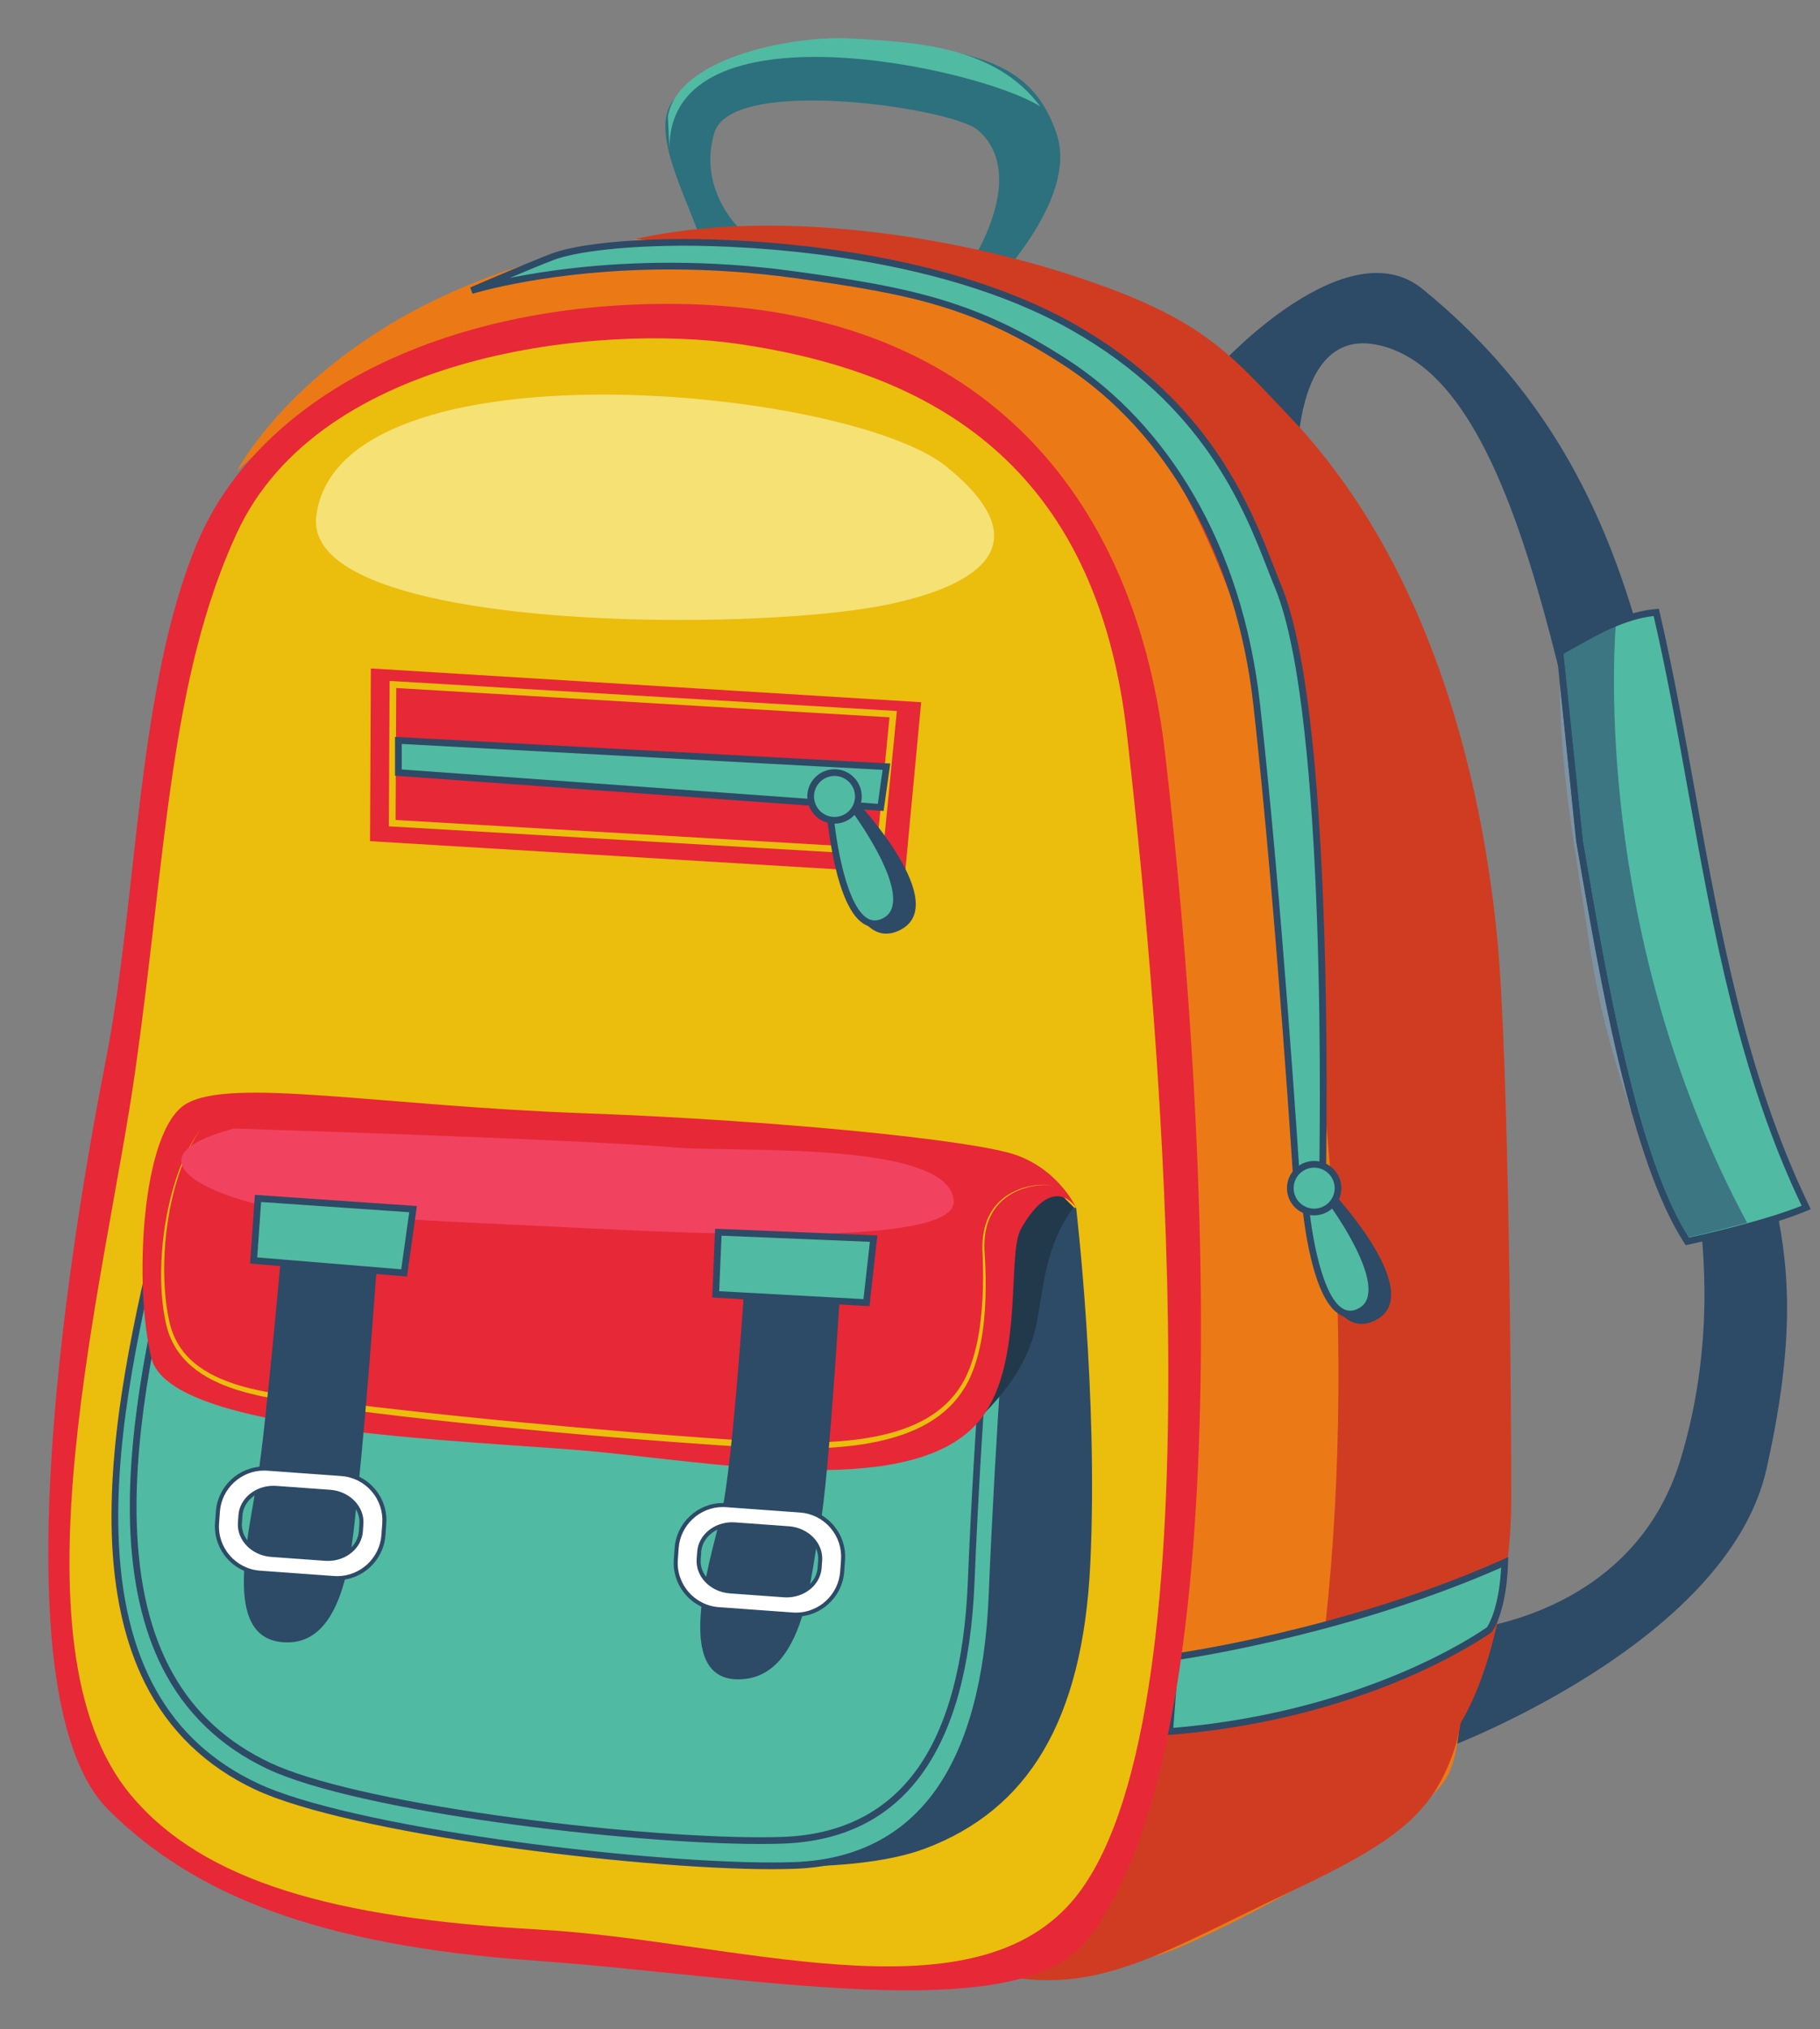 <?xml version="1.0" encoding="UTF-8"?><svg xmlns="http://www.w3.org/2000/svg" xmlns:xlink="http://www.w3.org/1999/xlink" height="2829.6" preserveAspectRatio="xMidYMid meet" version="1.0" viewBox="703.4 585.8 2538.7 2829.6" width="2538.7" zoomAndPan="magnify"><rect x="703.4" y="585.8" width="2538.7" height="2829.6" fill="#808080" stroke="none"/><g><g><path d="M 1677.105 909.457 C 1655.969 850.461 1607.43 760.254 1645.91 722.199 C 1699.879 668.852 1831.809 630.691 1988.328 650.762 C 2104.969 665.73 2151.336 699.008 2176.801 770.84 C 2196.438 826.234 2162.598 899.348 2094.574 977.566 C 2076.156 977.316 2066.379 981.309 2045.098 973.516 C 2109.395 876.238 2111.191 802.836 2066.227 766.293 C 2029.418 736.402 1723.969 690.555 1699.879 770.859 C 1676.508 848.746 1733.707 903.215 1733.707 903.215 L 1677.105 909.457" fill="#2c717d"/></g><g><path d="M 1637.254 793.73 C 1634.973 585.754 2069.184 679.762 2154.535 734.387 C 2092.465 650.73 1984.445 644.465 1886.605 639.312 C 1817.215 635.668 1650.934 662.312 1634.973 747.98 L 1637.254 793.73" fill="#51baa2"/></g><g><path d="M 2406.676 1093.543 C 2406.676 1093.543 2581.789 902.957 2687.285 988.504 C 3010.719 1250.738 3011.613 1608.961 3083.438 1918.789 C 3155.242 2228.645 3242.102 2299.043 3167.633 2633.484 C 3112.758 2879.875 2713.66 3026.113 2713.66 3026.113 L 2741.547 2859.062 C 2741.547 2859.062 2980.168 2843.371 3047.535 2620.914 C 3125.266 2364.242 3052.012 2118.496 2983.113 1936.848 C 2898.816 1714.656 2848.934 1116.977 2626.68 1067.07 C 2490.152 1036.418 2513.285 1289.922 2513.285 1289.922 L 2406.676 1093.543" fill="#2d4a67"/></g><g><path d="M 2879.402 1494.871 C 2923.887 1470.133 2965.211 1444.094 3013.715 1439.625 C 3078.012 1716.656 3097.094 2009.445 3222.887 2269.457 C 3164.141 2294.199 3056.957 2316.727 3056.957 2316.727 C 2985.5 2207.379 2944.371 1977.809 2906.688 1758.395 L 2879.402 1494.871" fill="#51baa2"/></g><g><path d="M 2911.316 1757.77 C 2945.055 1954.195 2986.953 2198.215 3059.105 2311.48 C 3076.699 2307.672 3163.828 2288.242 3216.527 2267.023 C 3129.613 2085.391 3093.578 1885.41 3058.73 1691.957 C 3044.031 1610.453 3028.855 1526.195 3010.074 1444.711 C 2969.48 1449.508 2933.723 1469.652 2895.941 1490.949 C 2892.098 1493.109 2888.254 1495.289 2884.371 1497.449 L 2911.316 1757.77 M 3054.77 2321.961 L 3053.043 2319.281 C 2978.734 2205.582 2936.238 1958.078 2902.082 1759.195 L 2902.043 1758.879 L 2874.426 1492.297 L 2877.121 1490.793 C 2881.914 1488.137 2886.648 1485.465 2891.367 1482.809 C 2931.285 1460.305 2969.004 1439.047 3013.266 1434.965 L 3017.324 1434.609 L 3018.234 1438.57 C 3037.512 1521.539 3052.965 1607.344 3067.922 1690.312 C 3102.949 1884.719 3139.184 2085.762 3227.086 2267.422 L 3229.227 2271.863 L 3224.688 2273.762 C 3166.188 2298.402 3058.988 2321.07 3057.898 2321.301 L 3054.77 2321.961" fill="#2d4a67"/></g><g><path d="M 2979.836 2138.223 C 2952.961 2061.152 2932.23 1982.285 2920.219 1901.098 C 2899.945 1763.934 2879.93 1667.027 2879.031 1536.719 L 2902.051 1758.891 L 2902.086 1759.199 C 2923.055 1881.281 2947.148 2021.699 2979.836 2138.223" fill="#7c93a4"/></g><g><path d="M 3058.797 2310.98 C 2986.84 2197.488 2944.992 1953.91 2911.316 1757.762 L 2884.363 1497.457 C 2888.254 1495.277 2892.105 1493.102 2895.961 1490.945 C 2916.535 1479.344 2936.516 1468.074 2956.996 1459.461 C 2952.508 1523.328 2935.418 1909.328 3140.391 2290.828 C 3140.391 2290.828 3081.129 2306.48 3058.797 2310.98" fill="#3b7682"/></g><g><path d="M 3051.137 2312.184 C 3024.547 2255.074 3000.395 2197.172 2979.828 2138.223 C 2947.156 2021.691 2923.043 1881.27 2902.082 1759.199 L 2902.043 1758.879 L 2879.039 1536.715 C 2878.941 1523.148 2879.055 1509.242 2879.395 1494.867 L 2957.723 1450.262 C 2957.723 1450.262 2957.422 1453.414 2956.988 1459.457 C 2936.496 1468.09 2916.531 1479.348 2895.945 1490.945 C 2892.098 1493.121 2888.25 1495.281 2884.367 1497.457 L 2911.312 1757.773 C 2945 1953.91 2986.828 2197.496 3058.793 2310.984 C 3055.059 2311.742 3052.336 2312.184 3051.137 2312.184" fill="#2d4a67"/></g><g><path d="M 1614.199 916.902 C 1992.508 868.605 2485.883 1038.949 2604.223 1357.508 C 2761.141 1779.996 2722.391 2208.812 2724.484 2463.871 C 2726.484 2709.922 2766.383 2990.801 2720.605 3065.602 C 2677.82 3135.492 2424.004 3272.699 2333.445 3307.031 C 2264.113 3333.301 2128.234 3333.301 2128.234 3333.301 C 2128.234 3333.301 2264.113 3333.301 2227.898 2413.742 C 2203.77 1800.957 2197.719 1224.723 1696.766 1091.934 C 1282.496 982.125 1033.52 1243.223 1033.52 1243.223 C 1033.52 1243.223 1171.996 973.324 1614.199 916.902" fill="#eb7a16"/></g><g><path d="M 2246.895 3000.09 C 2413.973 3015.699 2661.051 2940.703 2736.879 2792.41 C 2736.879 2792.41 2761.496 2938.121 2731.68 3026.113 C 2701.234 3115.961 2648.938 3154.652 2504.812 3222.73 C 2307.918 3315.73 2219.141 3380.68 2053.742 3328.141 C 2093.129 3313.281 2180.77 3265.781 2214.875 3216.262 L 2246.895 3000.09" fill="#d03c21"/></g><g><path d="M 1590.176 918.906 C 1785.984 875.566 2026.242 915.668 2182.828 964.699 C 2378.613 1026 2415.762 1075.762 2502.711 1167.211 C 2687.145 1361.156 2766.254 1640.457 2791.328 1888.191 C 2808.941 2062.371 2811.492 2585.332 2811.492 2678.305 C 2811.492 2765.121 2789.41 2941.902 2713.656 3026.113 C 2668.609 3076.812 2609.227 3147.363 2492.188 3172.633 C 2591.438 2824.652 2588.316 2311.762 2526.879 1957.254 C 2499.086 1796.797 2491.477 1625.699 2439.262 1470.895 C 2386.051 1313.102 2302.609 1135.547 2161.762 1057.551 C 1993.062 964.145 1590.176 918.906 1590.176 918.906" fill="#d03c21"/></g><g><path d="M 2334.961 3000.09 C 2616.93 2978.18 2781.047 2857.98 2781.047 2857.98 C 2781.047 2857.98 2800.145 2833.16 2802.312 2764.289 C 2579.16 2863.988 2342.973 2896 2342.973 2896 L 2334.961 3000.09" fill="#51baa2"/></g><g><path d="M 2347.336 2900.094 L 2340.035 2994.992 C 2482.445 2983.223 2593.477 2945.934 2661.898 2916.535 C 2731.891 2886.441 2772.328 2858.453 2777.668 2854.652 C 2780.059 2851.055 2794.422 2827.285 2797.316 2771.613 C 2593.355 2861.355 2378.164 2895.512 2347.336 2900.094 Z M 2329.891 3005.172 L 2338.59 2891.883 L 2342.324 2891.375 C 2344.688 2891.055 2580.457 2858.293 2800.398 2760.031 L 2807.203 2756.992 L 2806.977 2764.445 C 2804.773 2834.016 2785.555 2859.762 2784.746 2860.832 L 2784.348 2861.363 L 2783.797 2861.754 C 2783.383 2862.055 2741.465 2892.492 2665.586 2925.113 C 2595.664 2955.172 2481.602 2993.383 2335.316 3004.742 L 2329.891 3005.172" fill="#2d4a67"/></g><g><path d="M 1361.141 990.914 C 1361.141 990.914 1546.191 932.406 1810.738 968.672 C 1972.824 990.895 2063.836 1009.242 2190.465 1091.488 C 2322.996 1177.582 2430.934 1340.25 2456.418 1568.742 C 2488.586 1857.051 2513.293 2250.121 2513.293 2250.121 L 2547.77 2250.121 C 2547.77 2250.121 2564.223 1592.824 2486.457 1404.273 C 2452.758 1322.602 2406.398 1159.195 2200.863 1042.34 C 1962.5 906.848 1566.699 908.801 1473.531 944.078 C 1445.059 954.855 1361.141 990.914 1361.141 990.914" fill="#51baa2"/></g><g><path d="M 2517.668 2245.453 L 2543.203 2245.453 C 2544.449 2186.742 2555.262 1583.344 2482.133 1406.047 C 2478.824 1398.051 2475.383 1389.207 2471.719 1379.832 C 2438.395 1294.266 2382.578 1151.031 2198.555 1046.41 C 2005.949 936.914 1736.527 928.41 1658.547 928.41 C 1578.078 928.41 1507.816 936.102 1475.188 948.445 C 1462.25 953.359 1437.547 963.602 1414.605 973.262 C 1462.867 963.602 1540.508 952.148 1637.727 952.148 C 1695.355 952.148 1753.777 956.156 1811.367 964.059 C 1976.332 986.664 2067.738 1006.207 2192.996 1087.578 C 2262.043 1132.43 2322.414 1197.016 2367.609 1274.363 C 2417.375 1359.512 2448.809 1458.387 2461.074 1568.223 C 2491.055 1837.074 2514.832 2201.441 2517.668 2245.453 Z M 2552.332 2254.793 L 2508.895 2254.793 L 2508.613 2250.414 C 2508.367 2246.484 2483.551 1854.16 2451.777 1569.262 C 2428.66 1362.047 2332.488 1189.344 2187.914 1095.422 C 2063.672 1014.711 1977.391 996.227 1810.109 973.301 C 1752.926 965.477 1694.938 961.504 1637.727 961.504 C 1471.777 961.504 1363.617 995.035 1362.539 995.375 L 1359.289 986.625 C 1360.129 986.266 1443.637 950.41 1471.879 939.711 C 1506.008 926.785 1575.785 919.07 1658.547 919.07 C 1737.105 919.07 2008.578 927.672 2203.168 1038.281 C 2390.082 1144.547 2446.637 1289.711 2480.43 1376.449 C 2484.059 1385.766 2487.5 1394.555 2490.77 1402.492 C 2523.242 1481.219 2543.484 1647.836 2550.953 1897.766 C 2556.488 2083.625 2552.484 2248.594 2552.445 2250.242 L 2552.332 2254.793" fill="#2d4a67"/></g><g><path d="M 1641.062 1009.52 C 2036.328 1011.426 2282.797 1240.641 2328.648 1636.953 C 2394.473 2205.898 2426.691 3024.418 2220.016 3290.762 C 2123.336 3415.359 1747.199 3340.508 1448.359 3319.539 C 1146.59 3298.359 973.297 3227.168 854.945 3109.68 C 703.41 2959.25 790.969 2369.781 851.199 2063 C 895.742 1836.152 894.012 1543.684 978.602 1342.5 C 1063.379 1140.895 1318.328 1007.938 1641.062 1009.52" fill="#e72837"/></g><g><path d="M 1732.293 1065.195 C 2003.418 1104.578 2232.312 1233.316 2275.164 1608.109 C 2323.742 2032.691 2406.504 2996.609 2198.652 3237.059 C 2053.758 3404.707 1725.184 3291.199 1455.242 3276.277 C 1169.621 3260.5 986.586 3209.566 885.66 3088.398 C 711.414 2879.188 851.211 2368.836 892.457 2076.109 C 935.543 1770.344 940.332 1531.98 1033.52 1329.562 C 1150.703 1075.062 1543.242 1037.734 1732.293 1065.195" fill="#ebbd0d"/></g><g><path d="M 1652.156 1450.242 C 1410.406 1450.242 1130.715 1414.363 1144.586 1305.145 C 1160.355 1180.938 1346.023 1135.992 1544.844 1135.992 C 1743.324 1135.992 1954.922 1180.816 2023.43 1236.285 C 2154.648 1342.551 2073.699 1401.555 1939.883 1429.105 C 1878.352 1441.754 1769.762 1450.262 1652.156 1450.242" fill="#f5e174"/></g><g><path d="M 1220.707 1517.836 L 1988.32 1564.938 L 1965.844 1803.648 L 1219.559 1758.668 L 1220.707 1517.836" fill="#e72837"/></g><g><path d="M 1255.207 1729.172 L 1926.246 1768.262 L 1944.164 1585.961 L 1256.129 1545.148 Z M 1934.668 1778.121 L 1245.828 1737.988 L 1246.84 1535.246 L 1251.758 1535.531 L 1954.414 1577.207 L 1934.668 1778.121" fill="#ebbd0d"/></g><g><path d="M 1259.07 1618.211 L 1939.871 1654.859 L 1931.863 1711.582 L 1259.07 1663.055 L 1259.07 1618.211" fill="#51baa2"/></g><g><path d="M 1263.746 1658.707 L 1927.859 1706.605 L 1934.551 1659.234 L 1263.746 1623.125 Z M 1935.898 1716.547 L 1254.402 1667.406 L 1254.402 1613.273 L 1945.211 1650.465 L 1935.898 1716.547" fill="#2d4a67"/></g><g><path d="M 969.227 2183.98 C 902.148 2441.367 853.203 2919.676 996.652 3019.828 C 1128.594 3111.945 1779.262 3244.598 1994.391 3163.117 C 2136.668 3109.227 2213.637 2986.469 2224.207 2766.727 C 2235.496 2532.102 2204.473 2269.875 2204.473 2269.875 L 969.227 2183.98" fill="#2d4a67"/></g><g><path d="M 929.781 2278.645 C 869.406 2533.852 770.766 2939.902 1060.961 3076.629 C 1197.027 3140.742 1632.258 3193.23 1811.375 3186.891 C 1990.484 3180.539 2077.723 3043.25 2087.211 2809.922 C 2097.184 2564.727 2118.918 2287.926 2118.918 2287.926 L 929.781 2278.645" fill="#51baa2"/></g><g><path d="M 933.473 2283.348 L 932.906 2285.734 C 902.199 2415.492 863.98 2576.977 868.684 2725.449 C 874.207 2899.918 937.754 3013.41 1062.953 3072.41 C 1192.219 3133.309 1589.031 3182.738 1779.523 3182.738 C 1790.848 3182.738 1801.52 3182.559 1811.215 3182.219 C 1897.164 3179.18 1963.734 3145.059 2009.094 3080.828 C 2053.047 3018.559 2077.766 2927.348 2082.547 2809.73 C 2091.668 2585.199 2110.902 2331.145 2113.871 2292.562 Z M 1779.523 3192.078 C 1588.195 3192.078 1189.281 3142.25 1058.969 3080.859 C 990.613 3048.648 939.184 2999.129 906.102 2933.688 C 877.664 2877.43 861.93 2807.461 859.344 2725.75 C 854.605 2576.027 892.98 2413.875 923.812 2283.582 L 926.098 2273.941 L 2123.973 2283.285 L 2123.566 2288.289 C 2123.359 2291.062 2101.727 2567.805 2091.879 2810.098 C 2087.016 2929.559 2061.738 3022.449 2016.719 3086.219 C 1969.598 3152.957 1900.562 3188.398 1811.539 3191.559 C 1801.742 3191.91 1790.965 3192.078 1779.523 3192.078" fill="#2d4a67"/></g><g><path d="M 956.324 2287.27 L 955.812 2289.418 C 926.359 2413.879 889.703 2568.785 894.211 2711.172 C 899.504 2878.48 960.43 2987.289 1080.473 3043.848 C 1136.133 3070.066 1248.84 3096.16 1397.867 3117.289 C 1529.668 3135.988 1669.809 3147.598 1763.555 3147.598 L 1763.57 3147.598 C 1774.879 3147.598 1785.504 3147.43 1795.156 3147.09 C 1877.504 3144.168 1941.004 3111.789 1983.898 3050.848 C 2025.422 2991.84 2048.809 2904.68 2053.398 2791.809 C 2062.148 2576.84 2081.516 2333.844 2084.574 2296.098 Z M 1763.57 3156.949 L 1763.555 3156.949 C 1580.648 3156.938 1203.203 3112.008 1076.492 3052.301 C 1010.871 3021.379 961.5 2973.859 929.75 2911.039 C 902.453 2857.039 887.355 2789.898 884.871 2711.48 C 880.324 2567.832 917.137 2412.273 946.723 2287.27 L 948.949 2277.863 L 2094.715 2286.832 L 2094.301 2291.844 C 2094.07 2294.492 2072.184 2559.762 2062.727 2792.188 C 2053.141 3027.938 1963.234 3150.48 1795.492 3156.43 C 1785.723 3156.77 1774.98 3156.949 1763.57 3156.949" fill="#2d4a67"/></g><g><path d="M 2201.137 2269.219 C 2162.516 2321.059 2159.934 2373.738 2149.688 2429.363 C 2136.371 2501.621 2079.547 2558.5 2026.301 2601.508 C 2049.742 2536.164 2098.195 2427.418 2091.199 2354.996 C 2087.73 2318.926 2072.523 2292.352 2093.914 2257.645 C 2108.445 2234.055 2153.371 2198.594 2166.824 2234.906 L 2201.137 2269.219" fill="#21394b"/></g><g><path d="M 2204.477 2269.879 C 2204.477 2269.879 2173.41 2218.594 2127.66 2299.035 C 2106.695 2335.891 2134.164 2493.422 2066.719 2569.891 C 1968.68 2681.027 1681.906 2620.77 1501.289 2607 C 1299.875 2591.676 939.27 2577.828 914.68 2479.734 C 890.098 2381.656 899.652 2162.211 963.098 2124.922 C 1026.543 2087.637 1232.184 2127.734 1519.59 2138.137 C 1779.312 2147.551 2062.578 2174.949 2122.129 2196.805 C 2181.66 2218.648 2204.477 2269.879 2204.477 2269.879" fill="#e72837"/></g><g><path d="M 983.016 2160.551 C 983.016 2160.551 982.031 2162.016 980.121 2164.867 C 979.137 2166.27 978.023 2168.098 976.719 2170.258 C 976.062 2171.336 975.359 2172.496 974.602 2173.75 C 973.891 2175.031 973.129 2176.391 972.32 2177.844 C 965.844 2189.391 957.801 2207.191 950.508 2230.805 C 946.887 2242.605 943.504 2255.887 940.625 2270.484 C 937.801 2285.102 935.469 2301.035 933.996 2318.168 C 933.258 2326.727 932.789 2335.582 932.516 2344.703 C 932.301 2353.824 932.355 2363.211 932.746 2372.824 C 933.574 2392.023 935.664 2412.223 940.594 2432.652 C 943.176 2442.613 947.27 2452.531 952.949 2461.625 C 958.629 2470.746 965.93 2479.066 974.492 2486.215 C 991.633 2500.613 1013.281 2510.348 1036.23 2517.293 C 1059.258 2524.254 1083.777 2528.535 1108.98 2532.215 C 1121.609 2533.977 1134.391 2535.777 1147.281 2537.574 C 1160.191 2539.375 1173.219 2540.977 1186.359 2542.695 C 1238.969 2549.336 1293.48 2555.188 1348.887 2560.977 C 1404.301 2566.695 1460.652 2571.977 1517.027 2576.922 C 1573.402 2581.922 1629.805 2586.539 1685.367 2590.523 C 1699.258 2591.484 1713.086 2592.445 1726.859 2593.402 C 1740.633 2594.363 1754.316 2595.285 1767.914 2595.938 C 1795.102 2597.258 1821.984 2597.832 1848.359 2596.883 C 1861.547 2596.418 1874.586 2595.562 1887.453 2594.219 C 1900.305 2592.883 1912.988 2591.109 1925.375 2588.629 C 1950.109 2583.684 1973.867 2576.082 1994.645 2564.258 C 2005.004 2558.363 2014.562 2551.414 2022.965 2543.48 C 2031.363 2535.547 2038.551 2526.629 2044.406 2517.082 L 2045.5 2515.293 L 2046.523 2513.496 C 2047.203 2512.254 2047.965 2511 2048.566 2509.773 L 2050.445 2506.109 L 2052.207 2502.359 C 2054.484 2497.336 2056.566 2492.242 2058.312 2487.082 C 2061.898 2476.785 2064.566 2466.387 2066.688 2456.066 C 2070.859 2435.426 2072.832 2415.223 2073.898 2395.984 C 2074.887 2376.73 2074.848 2358.395 2074.219 2341.195 C 2074.047 2336.887 2073.887 2332.637 2073.711 2328.477 C 2073.605 2324.246 2073.699 2320.102 2073.992 2316.035 C 2074.566 2307.914 2075.965 2300.113 2078.246 2292.887 C 2082.727 2278.406 2091.031 2266.566 2100.555 2258.445 C 2110.059 2250.23 2120.395 2245.473 2129.555 2242.5 C 2138.781 2239.551 2146.969 2238.379 2153.594 2237.965 C 2160.234 2237.551 2165.355 2237.938 2168.742 2238.605 C 2170.422 2238.926 2171.664 2239.34 2172.438 2239.766 C 2173.223 2240.164 2173.41 2240.617 2173.41 2240.617 C 2173.41 2240.617 2173.223 2240.164 2172.422 2239.777 C 2171.648 2239.379 2170.395 2239.004 2168.715 2238.711 C 2165.344 2238.125 2160.234 2237.859 2153.637 2238.406 C 2147.047 2238.965 2138.93 2240.324 2129.875 2243.434 C 2120.859 2246.566 2110.809 2251.527 2101.633 2259.688 C 2092.473 2267.793 2084.594 2279.406 2080.461 2293.582 C 2078.367 2300.633 2077.113 2308.246 2076.688 2316.207 C 2076.473 2320.18 2076.434 2324.246 2076.605 2328.367 C 2076.793 2332.488 2077.141 2336.754 2077.352 2341.062 C 2078.301 2358.316 2078.688 2376.742 2078.059 2396.156 C 2077.395 2415.57 2075.688 2436.023 2071.645 2457.051 C 2069.617 2467.559 2067.02 2478.227 2063.445 2488.84 C 2061.711 2494.16 2059.633 2499.426 2057.34 2504.668 L 2055.551 2508.586 L 2053.605 2512.508 C 2052.953 2513.828 2052.246 2515.016 2051.566 2516.293 L 2050.5 2518.215 L 2049.379 2520.094 C 2043.391 2530.137 2035.953 2539.574 2027.258 2547.977 C 2018.562 2556.391 2008.656 2563.75 1997.949 2570.004 C 1976.496 2582.535 1952.109 2590.617 1926.879 2595.965 C 1901.613 2601.324 1875.344 2603.91 1848.664 2605.02 C 1821.996 2606.125 1794.875 2605.723 1767.516 2604.551 C 1753.82 2603.965 1740.074 2603.125 1726.285 2602.246 C 1712.488 2601.445 1698.645 2600.473 1684.727 2599.496 C 1629.098 2595.605 1572.641 2591.125 1516.215 2586.203 C 1459.785 2581.219 1403.41 2575.777 1347.953 2569.949 C 1292.488 2564.164 1237.98 2557.777 1185.301 2550.883 C 1158.918 2547.336 1133.129 2543.801 1107.82 2539.816 C 1082.539 2535.816 1057.711 2531.215 1034.211 2523.816 C 1010.809 2516.453 988.453 2506.16 970.586 2490.812 C 961.672 2483.172 954.035 2474.293 948.141 2464.586 C 942.238 2454.867 938.078 2444.48 935.465 2433.863 C 930.688 2412.918 928.727 2392.422 928.227 2372.969 C 928.016 2363.234 928.133 2353.754 928.523 2344.555 C 928.973 2335.367 929.613 2326.449 930.516 2317.836 C 932.32 2300.605 934.973 2284.605 938.086 2269.965 C 941.254 2255.324 944.906 2242.047 948.766 2230.246 C 952.621 2218.445 956.703 2208.125 960.695 2199.352 C 962.648 2194.938 964.68 2190.977 966.5 2187.309 C 968.461 2183.738 970.137 2180.418 971.879 2177.59 C 972.727 2176.164 973.52 2174.816 974.266 2173.551 C 975.055 2172.309 975.789 2171.164 976.473 2170.098 C 977.836 2167.961 978.996 2166.176 980.016 2164.801 C 981.996 2162.004 983.016 2160.551 983.016 2160.551" fill="#ebbd0d"/></g><g><path d="M 1029.906 2159.422 C 858.914 2204.766 1028.168 2265.316 1109.977 2273.285 C 1223.746 2284.359 1339.488 2289.992 1454.238 2295.109 C 1615.941 2302.305 2039.555 2330.617 2033.762 2260.012 C 2026.828 2175.461 1729.141 2193.031 1645.906 2185.875 C 1510.723 2174.262 1029.906 2159.422 1029.906 2159.422" fill="#f14360"/></g><g><path d="M 1100.367 2282.566 C 1100.367 2282.566 1074.586 2577.227 1062.711 2647.336 C 1046.457 2743.387 1014.188 2875.883 1104.594 2875.828 C 1190.676 2875.777 1195.492 2725.855 1202.676 2662.426 C 1215.344 2550.508 1234.012 2282.566 1234.012 2282.566 L 1100.367 2282.566" fill="#2d4a67"/></g><g><path d="M 1744.797 2334.141 C 1744.797 2334.141 1726.383 2629.922 1709.141 2698.906 C 1691.891 2767.879 1642.555 2927.453 1733.008 2927.395 C 1827.957 2927.332 1834.168 2776.5 1847.109 2713.98 C 1860.039 2651.473 1878.445 2334.141 1878.445 2334.141 L 1744.797 2334.141" fill="#2d4a67"/></g><g><path d="M 1846.66 2772.031 C 1845.008 2794.973 1822.68 2812.059 1796.805 2810.188 L 1721.82 2804.762 C 1695.945 2802.891 1676.32 2782.777 1677.961 2759.84 L 1678.711 2749.48 C 1680.371 2726.543 1702.699 2709.465 1728.586 2711.336 L 1803.551 2716.75 C 1829.445 2718.621 1849.07 2738.734 1847.41 2761.676 Z M 1819.504 2691.988 L 1716.359 2684.539 C 1680.766 2681.953 1649.812 2708.738 1647.25 2744.332 L 1646.07 2760.414 C 1643.508 2796.02 1670.27 2826.961 1705.887 2829.539 L 1809.023 2836.996 C 1844.629 2839.559 1875.57 2812.797 1878.145 2777.18 L 1879.309 2761.109 C 1881.883 2725.504 1855.098 2694.551 1819.504 2691.988" fill="#fff"/></g><g><path d="M 1724.723 2713.984 C 1701.949 2713.984 1682.977 2729.664 1681.52 2749.676 L 1680.77 2760.031 C 1679.234 2781.395 1697.742 2800.207 1722.043 2801.961 L 1797.023 2807.383 C 1798.234 2807.461 1799.473 2807.52 1800.695 2807.52 C 1823.469 2807.52 1842.43 2791.84 1843.887 2771.828 L 1844.637 2761.465 C 1846.176 2740.109 1827.664 2721.301 1803.363 2719.543 L 1728.398 2714.113 C 1727.172 2714.031 1725.938 2713.984 1724.723 2713.984 Z M 1800.695 2813.125 C 1799.332 2813.125 1797.969 2813.078 1796.617 2812.973 L 1721.641 2807.555 C 1694.254 2805.578 1673.422 2784.074 1675.188 2759.637 L 1675.941 2749.273 C 1677.594 2726.348 1699.027 2708.383 1724.723 2708.383 C 1726.074 2708.383 1727.449 2708.438 1728.793 2708.531 L 1803.781 2713.949 C 1831.152 2715.938 1852 2737.43 1850.23 2761.879 L 1849.48 2772.23 C 1847.816 2795.156 1826.383 2813.125 1800.695 2813.125 Z M 1711.645 2687.156 C 1679.441 2687.156 1652.379 2712.355 1650.047 2744.523 L 1648.891 2760.609 C 1646.43 2794.602 1672.082 2824.273 1706.098 2826.734 L 1809.234 2834.188 C 1810.738 2834.293 1812.262 2834.363 1813.754 2834.363 C 1845.98 2834.363 1873.039 2809.16 1875.363 2776.98 L 1876.531 2760.898 C 1877.719 2744.422 1872.418 2728.473 1861.613 2715.984 C 1850.809 2703.492 1835.789 2695.973 1819.312 2694.781 L 1716.172 2687.316 C 1714.672 2687.203 1713.145 2687.156 1711.645 2687.156 Z M 1813.754 2839.953 C 1812.125 2839.953 1810.473 2839.898 1808.832 2839.781 L 1705.691 2832.328 C 1668.602 2829.637 1640.617 2797.281 1643.297 2760.191 L 1644.453 2744.133 C 1646.996 2709.039 1676.508 2681.551 1711.645 2681.551 C 1713.285 2681.551 1714.938 2681.609 1716.578 2681.723 L 1819.715 2689.188 C 1837.684 2690.473 1854.066 2698.699 1865.852 2712.32 C 1877.641 2725.934 1883.418 2743.332 1882.109 2761.301 L 1880.953 2777.387 C 1878.414 2812.465 1848.902 2839.953 1813.754 2839.953" fill="#2d4a67"/></g><g><path d="M 1206.762 2721.16 C 1205.102 2744.102 1182.781 2761.18 1156.898 2759.309 L 1081.922 2753.891 C 1056.039 2752.02 1036.398 2731.91 1038.059 2708.969 L 1038.809 2698.609 C 1040.469 2675.66 1062.789 2658.59 1088.672 2660.461 L 1163.648 2665.879 C 1189.531 2667.75 1209.172 2687.859 1207.512 2710.801 Z M 1179.602 2641.109 L 1076.449 2633.648 C 1040.852 2631.078 1009.898 2657.859 1007.328 2693.461 L 1006.172 2709.531 C 1003.602 2745.141 1030.371 2776.09 1065.969 2778.66 L 1169.121 2786.109 C 1204.719 2788.691 1235.672 2761.91 1238.238 2726.309 L 1239.398 2710.23 C 1241.98 2674.629 1215.199 2643.68 1179.602 2641.109" fill="#fff"/></g><g><path d="M 1084.809 2663.121 C 1062.031 2663.121 1043.051 2678.789 1041.609 2698.809 L 1040.859 2709.172 C 1039.309 2730.531 1057.82 2749.34 1082.121 2751.09 L 1157.102 2756.512 C 1158.32 2756.602 1159.559 2756.648 1160.77 2756.648 C 1183.551 2756.648 1202.52 2740.969 1203.961 2720.961 L 1204.719 2710.602 C 1206.262 2689.238 1187.75 2670.43 1163.449 2668.672 L 1088.469 2663.25 C 1087.25 2663.16 1086.02 2663.121 1084.809 2663.121 Z M 1160.77 2762.25 C 1159.422 2762.25 1158.051 2762.199 1156.699 2762.102 L 1081.719 2756.68 C 1054.34 2754.699 1033.5 2733.211 1035.27 2708.762 L 1036.012 2698.398 C 1037.672 2675.469 1059.109 2657.512 1084.809 2657.512 C 1086.16 2657.512 1087.52 2657.559 1088.879 2657.66 L 1163.852 2663.078 C 1191.23 2665.059 1212.07 2686.559 1210.309 2711 L 1209.551 2721.359 C 1207.898 2744.289 1186.469 2762.25 1160.77 2762.25 Z M 1071.73 2636.281 C 1039.512 2636.281 1012.449 2661.488 1010.129 2693.66 L 1008.961 2709.73 C 1006.512 2743.738 1032.172 2773.398 1066.18 2775.859 L 1169.32 2783.32 C 1170.82 2783.43 1172.34 2783.48 1173.84 2783.48 C 1206.059 2783.48 1233.121 2758.281 1235.441 2726.109 L 1236.609 2710.031 C 1237.801 2693.559 1232.5 2677.609 1221.699 2665.121 C 1210.891 2652.629 1195.871 2645.09 1179.398 2643.91 L 1076.25 2636.449 C 1074.75 2636.34 1073.23 2636.281 1071.73 2636.281 Z M 1173.852 2789.09 L 1173.84 2789.09 C 1172.211 2789.09 1170.551 2789.031 1168.922 2788.91 L 1065.77 2781.461 C 1028.691 2778.77 1000.691 2746.422 1003.371 2709.328 L 1004.539 2693.262 C 1007.07 2658.172 1036.59 2630.68 1071.73 2630.68 C 1073.359 2630.68 1075.02 2630.738 1076.66 2630.859 L 1179.801 2638.309 C 1197.77 2639.609 1214.148 2647.828 1225.941 2661.449 C 1237.719 2675.07 1243.5 2692.469 1242.199 2710.43 L 1241.039 2726.512 C 1238.5 2761.602 1208.988 2789.09 1173.852 2789.09" fill="#2d4a67"/></g><g><path d="M 1705.383 2303.91 L 1701.75 2390.59 L 1912.004 2402.121 L 1922.016 2312.871 L 1705.383 2303.91" fill="#51baa2"/></g><g><path d="M 1706.602 2386.188 L 1907.859 2397.219 L 1916.809 2317.328 L 1709.84 2308.77 Z M 1916.16 2407.023 L 1696.883 2395.008 L 1700.902 2299.051 L 1927.215 2308.414 L 1916.16 2407.023" fill="#2d4a67"/></g><g><path d="M 1063.266 2256.812 L 1057.234 2343.352 L 1267.105 2360.688 L 1279.574 2271.754 L 1063.266 2256.812" fill="#51baa2"/></g><g><path d="M 1062.211 2339.09 L 1263.082 2355.668 L 1274.246 2276.07 L 1067.59 2261.805 Z M 1271.105 2365.707 L 1052.25 2347.637 L 1058.918 2251.84 L 1284.887 2267.445 L 1271.105 2365.707" fill="#2d4a67"/></g><g><path d="M 1959.16 1882.449 C 1882.344 1921.684 1863.477 1725.961 1863.477 1725.961 L 1901.227 1706.344 C 1901.227 1706.344 2030.953 1845.793 1959.16 1882.449" fill="#2d4a67"/></g><g><path d="M 1937.148 1870.355 C 1877.297 1900.918 1861.707 1723.633 1861.707 1723.633 L 1891.133 1708.352 C 1891.133 1708.352 1993.031 1841.801 1937.148 1870.355" fill="#51baa2"/></g><g><path d="M 1866.652 1726.336 C 1870.797 1768.945 1888.09 1869.223 1923.711 1869.223 C 1927.262 1869.223 1931.082 1868.195 1935.016 1866.18 C 1942.121 1862.555 1946.445 1856.918 1948.266 1848.953 C 1957.258 1809.344 1901.934 1730.988 1889.754 1714.324 Z M 1923.711 1878.555 C 1901.043 1878.555 1882.945 1852.098 1869.863 1799.887 C 1860.492 1762.406 1857.082 1724.418 1857.051 1724.039 L 1856.785 1720.922 L 1892.461 1702.402 L 1894.844 1705.516 C 1897.844 1709.461 1968.379 1802.535 1957.387 1851.027 C 1954.945 1861.711 1948.855 1869.605 1939.273 1874.508 C 1934 1877.203 1928.758 1878.555 1923.711 1878.555" fill="#2d4a67"/></g><g><path d="M 1900.742 1696.328 C 1900.742 1714.695 1885.844 1729.578 1867.48 1729.578 C 1849.098 1729.578 1834.203 1714.695 1834.203 1696.328 C 1834.203 1677.949 1849.098 1663.051 1867.48 1663.051 C 1885.844 1663.051 1900.742 1677.949 1900.742 1696.328" fill="#51baa2"/></g><g><path d="M 1867.484 1667.73 C 1851.695 1667.73 1838.867 1680.559 1838.867 1696.332 C 1838.867 1712.105 1851.695 1724.918 1867.484 1724.918 C 1883.242 1724.918 1896.059 1712.105 1896.059 1696.332 C 1896.059 1680.559 1883.242 1667.73 1867.484 1667.73 Z M 1867.484 1734.258 C 1846.551 1734.258 1829.516 1717.246 1829.516 1696.332 C 1829.516 1675.414 1846.551 1658.391 1867.484 1658.391 C 1888.387 1658.391 1905.41 1675.414 1905.41 1696.332 C 1905.41 1717.246 1888.387 1734.258 1867.484 1734.258" fill="#2d4a67"/></g><g><path d="M 2622.203 2426.613 C 2545.367 2465.863 2526.508 2270.133 2526.508 2270.133 L 2564.258 2250.531 C 2564.258 2250.531 2693.984 2389.977 2622.203 2426.613" fill="#2d4a67"/></g><g><path d="M 2600.16 2414.523 C 2540.309 2445.105 2524.734 2267.812 2524.734 2267.812 L 2554.145 2252.531 C 2554.145 2252.531 2656.051 2385.984 2600.16 2414.523" fill="#51baa2"/></g><g><path d="M 2529.668 2270.504 C 2533.82 2313.105 2551.125 2413.391 2586.738 2413.391 C 2590.289 2413.391 2594.098 2412.371 2598.055 2410.363 C 2605.141 2406.73 2609.484 2401.102 2611.293 2393.133 C 2620.285 2353.531 2564.961 2275.152 2552.77 2258.508 Z M 2586.738 2422.742 C 2564.07 2422.742 2545.957 2396.273 2532.914 2344.07 C 2523.52 2306.586 2520.113 2268.598 2520.082 2268.211 L 2519.805 2265.098 L 2555.484 2246.578 L 2557.871 2249.695 C 2560.875 2253.633 2631.406 2346.719 2620.414 2395.203 C 2617.977 2405.883 2611.891 2413.781 2602.301 2418.68 C 2597.02 2421.371 2591.789 2422.742 2586.738 2422.742" fill="#2d4a67"/></g><g><path d="M 2569.777 2242.508 C 2569.777 2260.875 2554.895 2275.758 2536.527 2275.758 C 2518.129 2275.758 2503.23 2260.875 2503.23 2242.508 C 2503.23 2224.125 2518.129 2209.227 2536.527 2209.227 C 2554.895 2209.227 2569.777 2224.125 2569.777 2242.508" fill="#51baa2"/></g><g><path d="M 2536.516 2213.91 C 2520.738 2213.91 2507.898 2226.734 2507.898 2242.512 C 2507.898 2258.273 2520.738 2271.098 2536.516 2271.098 C 2552.277 2271.098 2565.105 2258.273 2565.105 2242.512 C 2565.105 2226.734 2552.277 2213.91 2536.516 2213.91 Z M 2536.516 2280.434 C 2515.59 2280.434 2498.562 2263.422 2498.562 2242.512 C 2498.562 2221.586 2515.59 2204.574 2536.516 2204.574 C 2557.43 2204.574 2574.438 2221.586 2574.438 2242.512 C 2574.438 2263.422 2557.43 2280.434 2536.516 2280.434" fill="#2d4a67"/></g></g></svg>